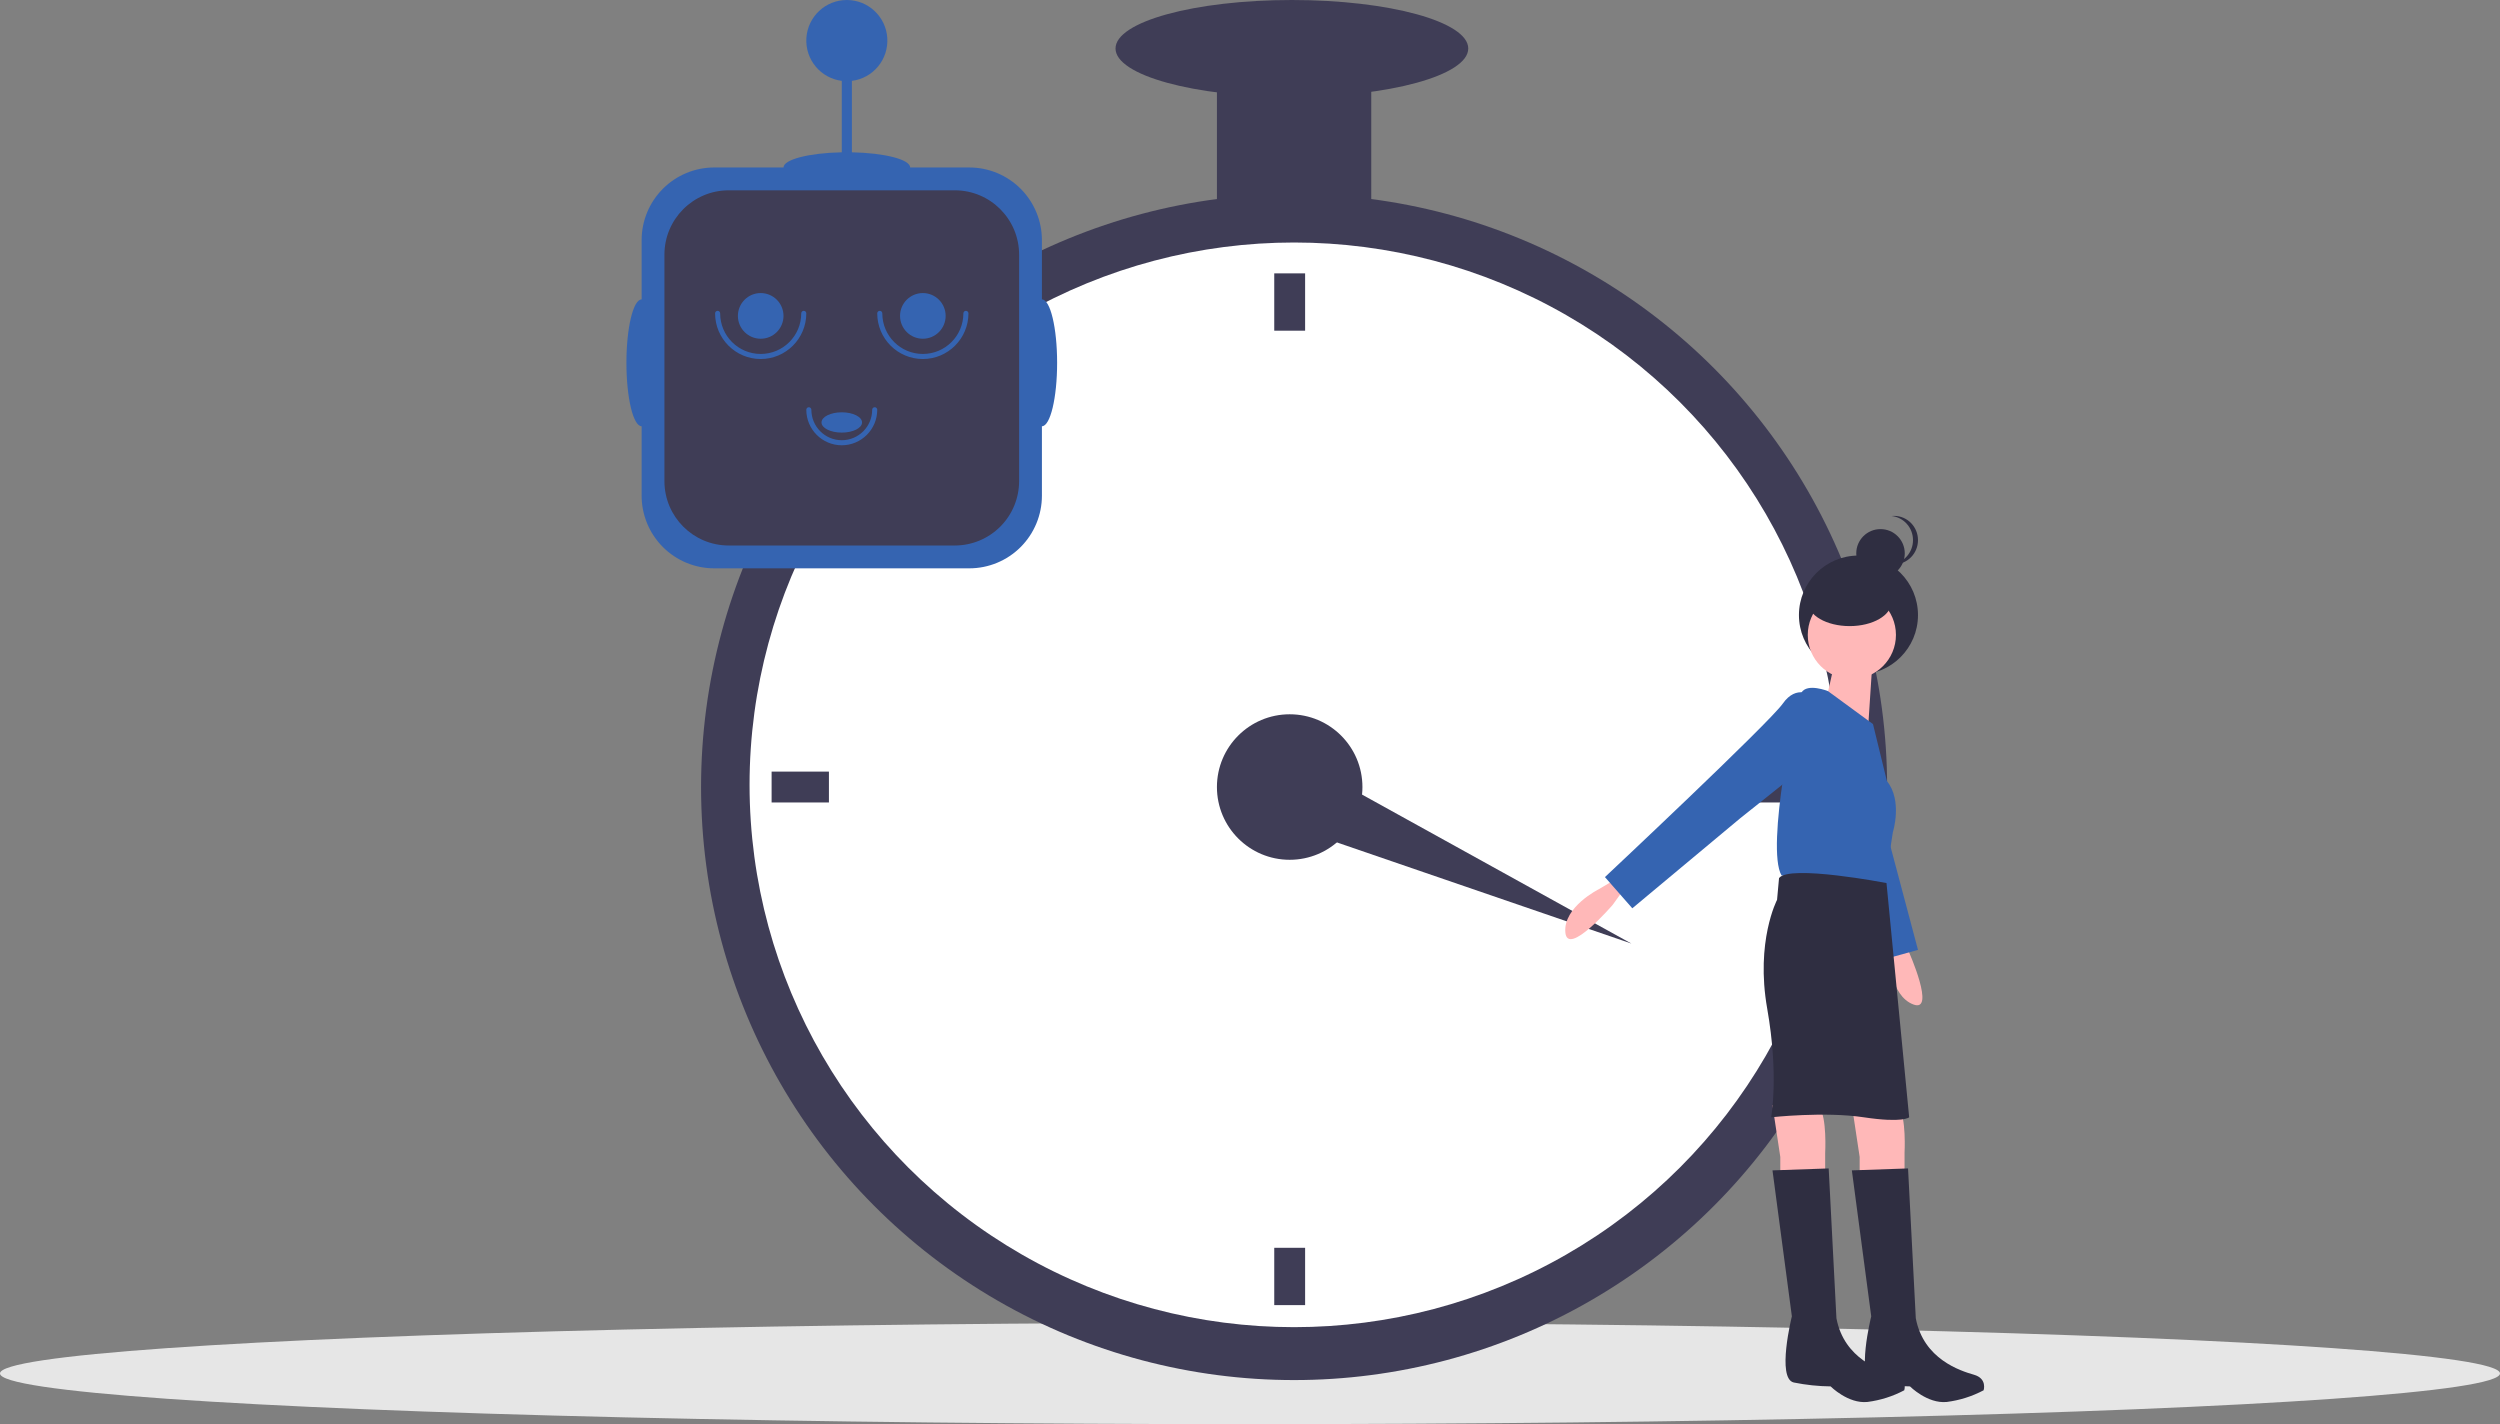<svg xmlns="http://www.w3.org/2000/svg" width="567" height="323" viewBox="0 0 567 323">
    <rect x="0" y="0" width="567" height="323" fill="#808080" stroke="none"/>
    <g fill="none">
        <ellipse cx="283.5" cy="311.5" fill="#E6E6E6" rx="283.5" ry="11.5"/>
        <circle cx="293.5" cy="178.5" r="134.5" fill="#3F3D56"/>
        <ellipse cx="293.5" cy="178" fill="#FFF" rx="123.5" ry="123"/>
        <circle cx="292.5" cy="178.5" r="16.5" fill="#3F3D56"/>
        <path fill="#3F3D56" d="M289 62H296V75H289zM289 283H296V296H289z"/>
        <path fill="#3F3D56" d="M178 172L185 172 185 185 178 185z" transform="rotate(90 181.5 178.5)"/>
        <path fill="#3F3D56" d="M400 172L407 172 407 185 400 185z" transform="rotate(90 403.5 178.5)"/>
        <path fill="#3F3D56" d="M288 185.838L294.061 172 370 214zM276 12H311V52H276z"/>
        <ellipse cx="293" cy="11" fill="#3F3D56" rx="40" ry="11"/>
        <path fill="#FFB8B8" d="M368 202.107l-2.238 3.108s-10.296 11.985-10.744 6.214c-.448-5.77 7.61-9.766 7.61-9.766l4.477-2.663.895 3.107zM431.088 212.516l1.8 3.263s6.26 14.045 1.024 12.022c-5.235-2.024-5.42-10.761-5.42-10.761L428 212l3.088.516z"/>
        <circle cx="421.5" cy="139.5" r="13.5" fill="#2F2E41"/>
        <path fill="#FFB8B8" d="M420 250.682l1.77 11.714V266h10.18v-4.505s.443-8.11-1.327-10.362c-1.77-2.253-10.623-.45-10.623-.45zM402 250.682l1.77 11.714V266h10.18v-4.505s.443-8.11-1.327-10.362c-1.77-2.253-10.623-.45-10.623-.45z"/>
        <path fill="#3564B1" d="M408.225 158s-4.005 2.063-1.27 6.756c2.736 4.693 18.786 53.244 18.786 53.244l9.259-2.569-8.166-30.705-4.675-19.299L408.225 158z"/>
        <circle cx="420" cy="144" r="10" fill="#FFB8B8"/>
        <path fill="#FFB8B8" d="M425 145l-1.375 21-9.625-6.702s3.208-12.51 2.292-13.404L425 145z"/>
        <path fill="#3564B1" d="M424.794 164.218l-10.203-7.468s-4.68-1.893-6.034.336c-1.353 2.229-8.118 35.216-4.51 41.457 0 0 19.394 4.012 23.453 1.783l1.804-11.59s2.255-7.133-1.353-11.59l-3.157-12.928z"/>
        <path fill="#3564B1" d="M411 157.79s-3.547-2.654-6.65 1.769c-3.105 4.423-40.35 39.364-40.35 39.364l6.208 7.077 24.386-20.346 15.52-12.384.886-15.48z"/>
        <path fill="#2F2E41" d="M427.857 200.275s-22.137-4.26-24.373-1.121l-.447 4.931s-4.92 9.415-2.236 24.659c2.683 15.243.894 24.658.894 24.658s12.075-1.345 21.02 0c8.943 1.345 10.285 0 10.285 0l-5.143-53.127zM432.745 265l-12.745.441 4.395 33.104s-3.516 14.124.44 15.007c2.749.557 5.544.853 8.349.883 0 0 3.955 3.972 8.35 3.53 2.918-.374 5.746-1.27 8.35-2.648 0 0 .879-2.648-2.198-3.53-3.076-.883-11.426-3.532-13.184-12.8L432.745 265z"/>
        <path fill="#2F2E41" d="M414.745 265l-12.745.441 4.395 33.104s-3.516 14.124.44 15.007c2.749.557 5.544.853 8.349.883 0 0 3.955 3.972 8.35 3.53 2.918-.374 5.746-1.27 8.35-2.648 0 0 .879-2.648-2.198-3.53-3.076-.883-11.426-3.532-13.184-12.8L414.745 265z"/>
        <circle cx="426.5" cy="125.5" r="5.5" fill="#2F2E41"/>
        <path fill="#2F2E41" d="M433.868 122.5c0-2.816-2.101-5.177-4.868-5.47.188-.02.377-.03.566-.03 3.001 0 5.434 2.462 5.434 5.5s-2.433 5.5-5.434 5.5c-.189 0-.378-.01-.566-.03 2.767-.293 4.868-2.654 4.868-5.47z"/>
        <ellipse cx="419.5" cy="136.5" fill="#2F2E41" rx="9.5" ry="5.5"/>
        <g transform="translate(142)">
            <path fill="#3564B1" d="M94.307 67.905V54.469c0-4.372-1.734-8.565-4.822-11.657-3.087-3.091-7.274-4.828-11.64-4.828H64.428c0-1.814-5.82-3.3-13.216-3.44V18.34c4.816-.608 8.33-4.86 8.026-9.711C58.935 3.779 54.917 0 50.063 0c-4.854 0-8.872 3.779-9.176 8.63-.304 4.851 3.21 9.103 8.027 9.71v16.203c-7.396.141-13.216 1.627-13.216 3.44H19.983c-4.366 0-8.554 1.738-11.64 4.83-3.088 3.09-4.822 7.284-4.822 11.656v13.436c-1.904 0-3.448 6.44-3.448 14.385 0 7.944 1.544 14.385 3.448 14.385v15.737c0 4.372 1.734 8.565 4.821 11.657 3.087 3.091 7.275 4.828 11.64 4.828h57.863c4.366 0 8.553-1.737 11.64-4.828 3.088-3.092 4.822-7.285 4.822-11.657V96.675c1.904 0 3.448-6.44 3.448-14.385 0-7.945-1.544-14.385-3.448-14.385z"/>
            <path fill="#3F3D56" d="M23.279 43.162h51.27c8.056 0 14.587 6.54 14.587 14.607v51.343c0 3.874-1.537 7.589-4.273 10.328-2.735 2.74-6.445 4.279-10.314 4.279h-51.27c-8.056 0-14.587-6.54-14.587-14.607V57.769c0-8.067 6.53-14.607 14.587-14.607z"/>
            <path fill="#3564B1" d="M30.527 81.427c-5.71-.007-10.337-4.64-10.343-10.358 0-.317.257-.575.575-.575.317 0 .574.258.574.575 0 5.085 4.116 9.207 9.194 9.207 5.077 0 9.193-4.122 9.193-9.207 0-.317.257-.575.575-.575.317 0 .574.258.574.575-.006 5.718-4.633 10.351-10.342 10.358zM48.914 100.99c-4.44-.005-8.04-3.608-8.045-8.055 0-.318.258-.576.575-.576.317 0 .575.258.575.576 0 3.813 3.087 6.905 6.895 6.905 3.808 0 6.895-3.092 6.895-6.905 0-.318.257-.576.575-.576.317 0 .574.258.574.576-.005 4.447-3.604 8.05-8.044 8.055zM67.3 81.427c-5.709-.007-10.335-4.64-10.342-10.358 0-.317.257-.575.575-.575.317 0 .574.258.574.575 0 5.085 4.116 9.207 9.194 9.207 5.077 0 9.193-4.122 9.193-9.207 0-.317.258-.575.575-.575.317 0 .575.258.575.575-.007 5.718-4.634 10.351-10.343 10.358z"/>
            <ellipse cx="30.527" cy="71.645" fill="#3564B1" rx="5.171" ry="5.179"/>
            <ellipse cx="67.301" cy="71.645" fill="#3564B1" rx="5.171" ry="5.179"/>
            <ellipse cx="48.914" cy="95.812" fill="#3564B1" rx="4.597" ry="2.302"/>
        </g>
    </g>
</svg>
